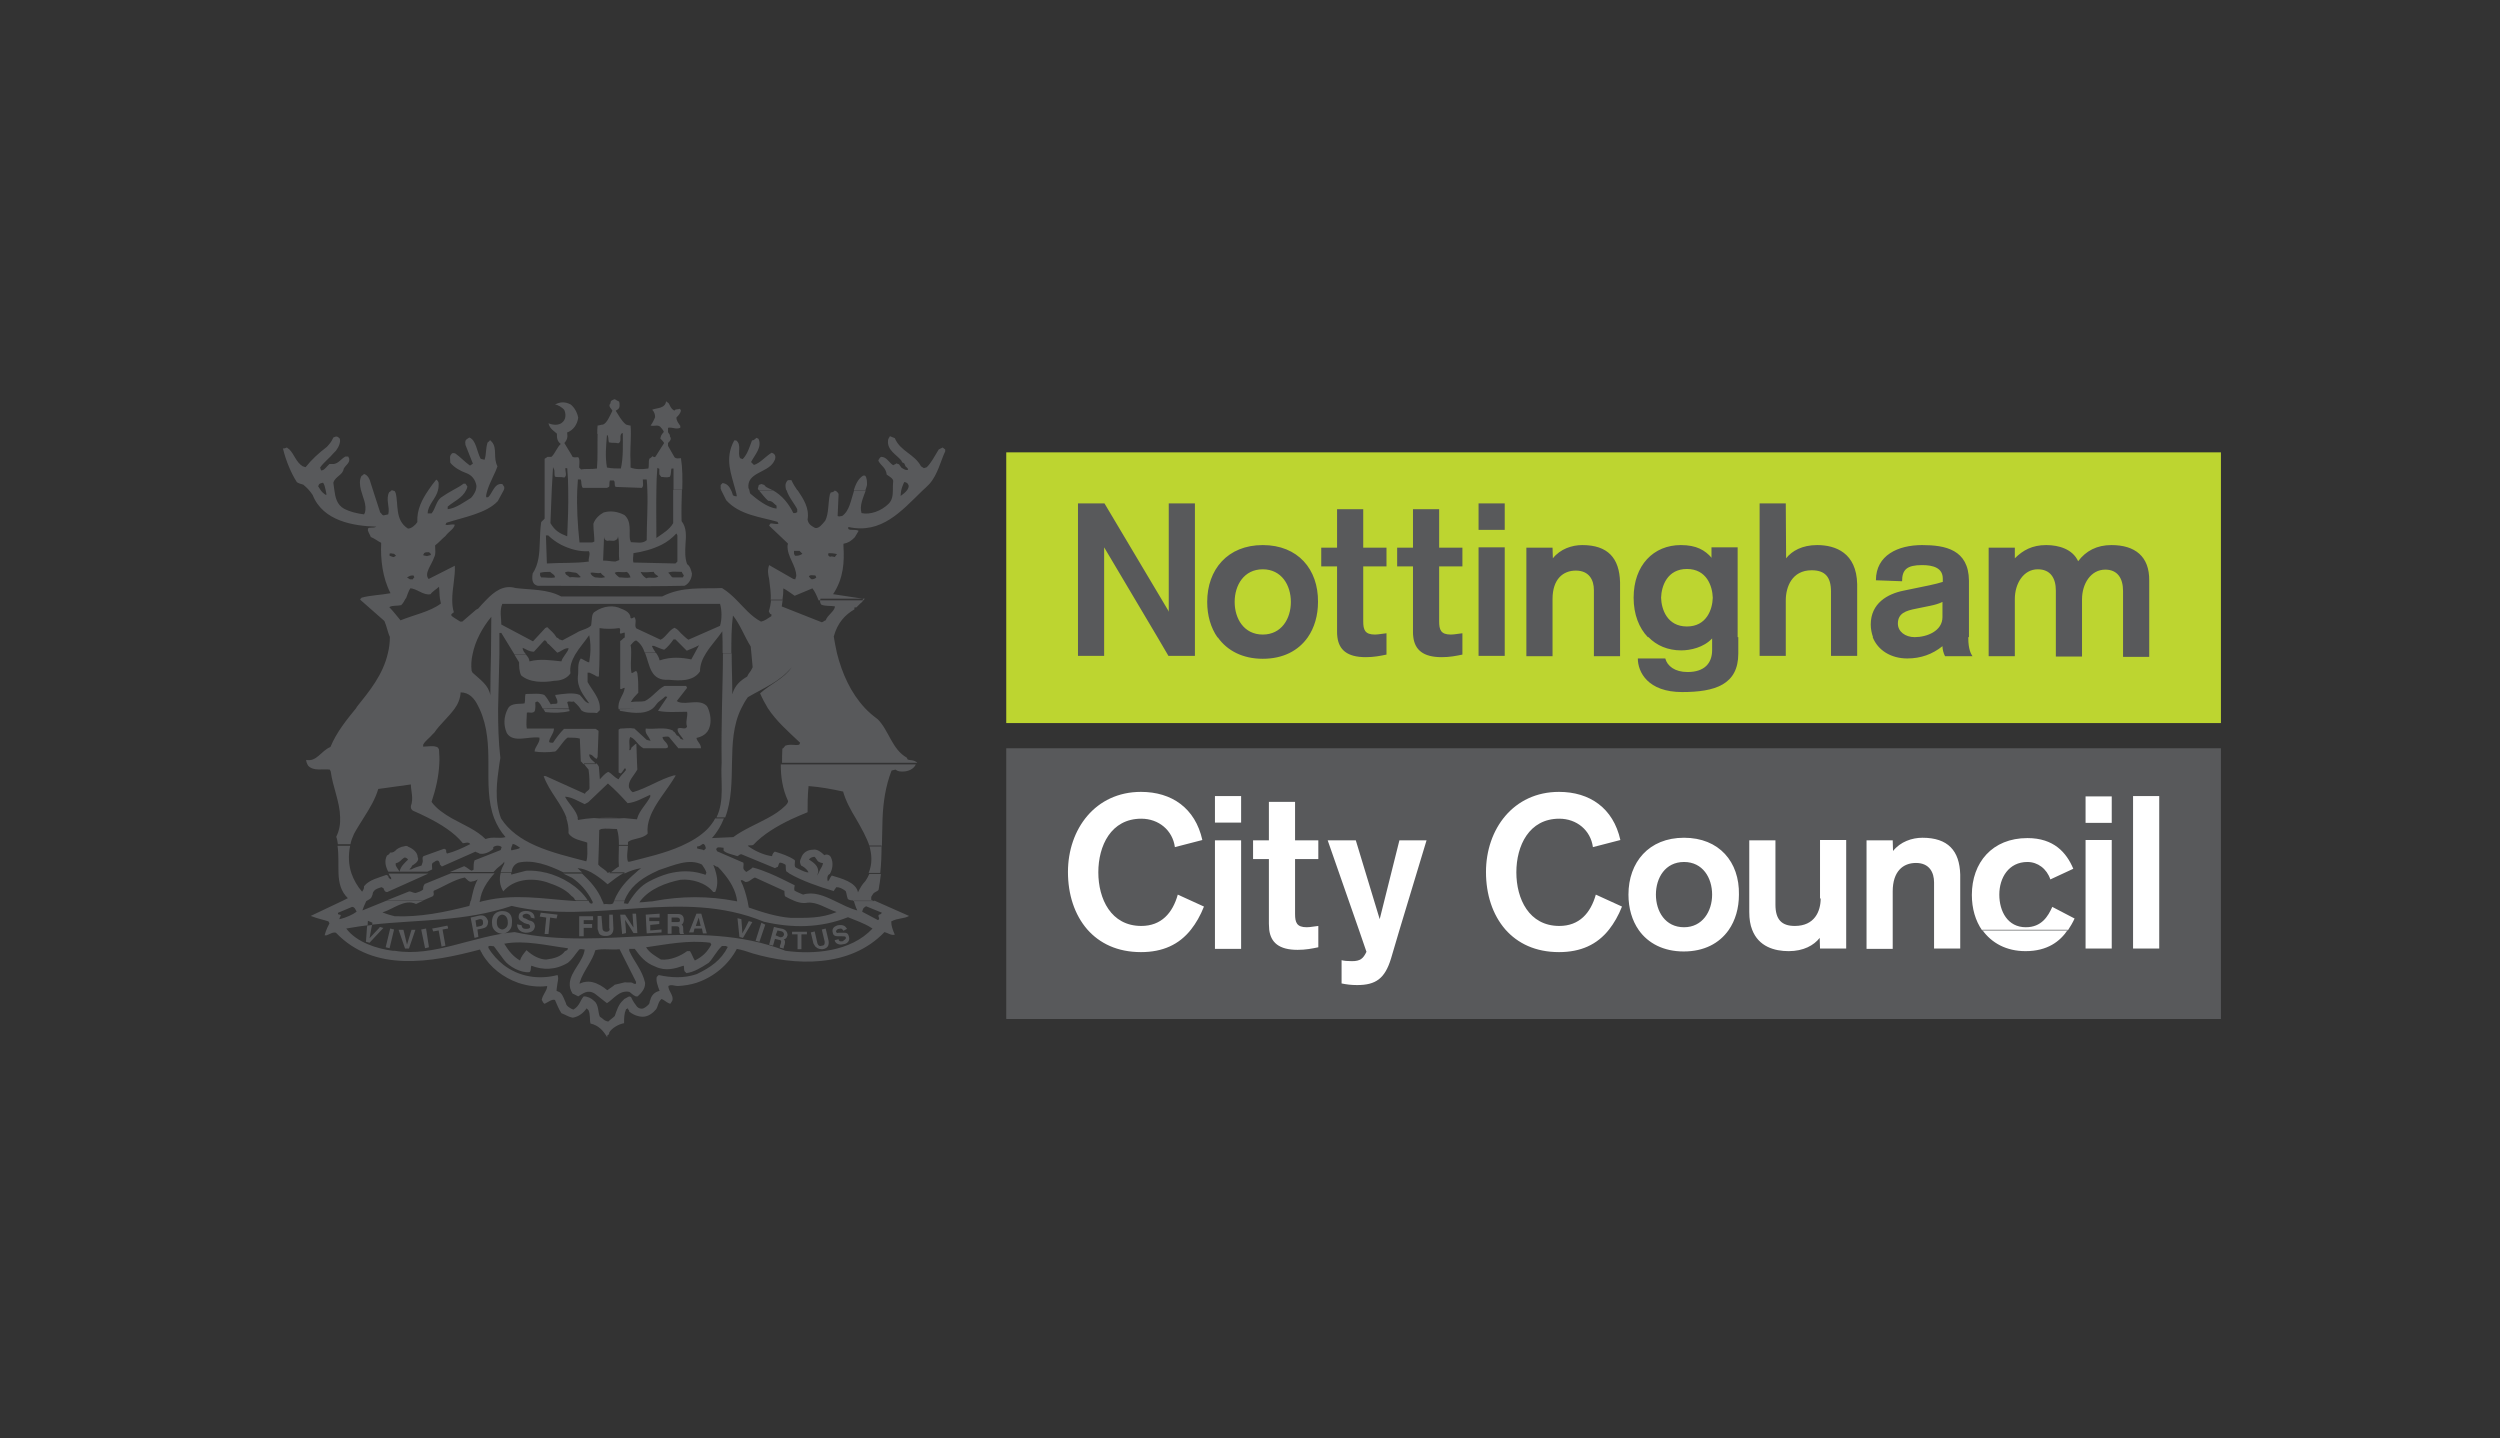 <?xml version="1.0" encoding="UTF-8"?>
<svg xmlns="http://www.w3.org/2000/svg" width="645" height="371" viewBox="0 0 645 371" fill="none">
  <rect x="0" y="0" width="645" height="371" fill="#333333" stroke="none"/>
  <g clip-path="url(#clip0_3315_11)">
    <path fill-rule="evenodd" clip-rule="evenodd" d="M115.59 239.311L115.424 238.811L112.923 239.311L111.506 239.561L111.756 240.311L113.173 240.061L113.923 244.228L114.924 243.978L114.174 239.811L115.59 239.561V239.311ZM108.673 239.811L109.673 244.645L110.673 244.395L109.923 239.561L108.673 239.811ZM167.682 238.644L170.099 238.394V237.644H167.516V236.727H170.183V235.727L166.599 235.977L166.766 239.311L166.849 240.811L170.683 240.561V239.811L167.766 240.061V238.644H167.682ZM210.606 244.395C211.106 244.895 211.856 244.895 212.273 244.895C213.523 244.645 213.94 243.978 213.773 242.728L213.023 239.561L212.023 239.811L212.773 242.978C212.773 243.478 212.773 243.978 212.023 243.978C211.523 244.228 211.023 243.978 210.856 243.228L210.189 240.311L209.189 240.561L209.856 243.395C210.189 243.978 210.439 244.395 210.606 244.395ZM216.691 241.561H217.191C217.691 241.561 218.191 241.561 218.191 241.811C218.441 242.311 217.691 242.478 217.524 242.811C216.524 243.062 216.357 242.561 216.357 242.311L215.357 242.561C215.357 243.062 216.107 244.062 217.774 243.562C218.274 243.562 219.441 242.895 219.024 241.645C218.774 240.644 218.274 240.644 217.607 240.644H216.44C216.19 240.644 215.94 240.895 215.69 240.394C215.69 239.894 216.19 239.644 216.44 239.644C217.357 239.394 217.357 239.894 217.607 240.144L218.524 239.644C218.441 239.561 218.441 239.478 218.357 239.394C218.107 238.978 217.524 238.477 216.107 238.727C215.607 238.894 215.19 239.144 215.024 239.394C214.69 239.811 214.774 240.311 214.857 240.644C215.024 241.561 215.69 241.561 216.691 241.561ZM105.005 243.728L104.088 239.894H102.838L104.505 244.728H105.505L107.172 239.894H106.172L105.005 243.728ZM94.42 242.978L95.337 243.228L98.921 239.394H98.838L98.004 239.144L97.838 239.394L95.337 242.061L95.837 239.394L96.004 238.644C95.587 238.727 95.17 238.727 94.754 238.811L94.67 239.394L94.42 242.978ZM201.938 239.644L200.688 239.394L199.688 239.144L199.604 239.394L198.437 243.728L199.438 243.978L199.938 242.228L200.938 242.478C201.438 242.478 201.688 242.728 201.438 243.478C201.188 243.978 201.188 244.228 201.188 244.478L202.188 244.728C202.188 244.478 202.188 244.228 202.438 243.728C202.688 242.811 202.438 242.478 202.188 242.311C202.688 242.311 202.938 242.061 203.188 241.311C203.188 241.061 203.188 240.061 201.938 239.644ZM201.271 241.811L200.104 241.311L200.605 240.061L201.771 240.311C202.271 240.561 202.271 240.978 202.271 241.228C201.938 241.811 201.771 241.811 201.271 241.811ZM204.355 241.061H205.772V244.895H206.772V241.061H208.189V240.394H204.355V241.061ZM99.504 244.395L100.505 244.645L101.671 239.811L100.671 239.561L99.504 244.395ZM164.098 235.727H163.182L163.432 239.311L161.265 235.977H160.014L160.348 239.311L160.515 240.978L161.515 240.728L161.431 239.228L161.265 237.311L162.515 239.228L163.432 240.728H164.432L164.348 239.228L164.098 235.727ZM192.353 239.311L191.52 240.811L191.436 239.311L191.27 237.144L190.269 236.894L190.52 239.311L190.77 241.728L191.686 241.978L193.27 239.311L194.103 237.894L193.187 237.644L192.353 239.311ZM135.927 235.727C136.927 235.977 136.927 236.477 136.927 236.727L137.927 236.977C137.927 236.227 137.677 235.31 136.26 235.06C134.344 234.81 133.843 235.81 133.843 236.227C133.593 237.394 134.594 237.644 135.26 238.144L136.01 238.394C136.511 238.394 136.761 238.644 136.761 239.144C136.761 239.228 136.761 239.311 136.677 239.394C136.511 239.644 135.927 239.644 135.76 239.644C135.26 239.644 135.01 239.561 134.844 239.394C134.594 239.144 134.594 238.811 134.594 238.727L133.427 238.477C133.427 238.727 133.427 239.061 133.593 239.394C133.843 239.978 134.344 240.478 135.594 240.644C136.01 240.644 137.594 240.644 137.927 239.394C137.927 239.311 137.927 239.228 138.011 239.144C138.011 238.144 137.511 237.644 136.511 237.477L135.594 236.977C135.344 236.977 134.844 236.727 134.844 236.477C134.677 235.977 135.427 235.727 135.927 235.727ZM139.261 236.477L140.928 236.727L140.678 239.311L140.511 240.978H141.511L141.678 239.311L141.928 236.727L143.595 236.977L143.845 235.977L139.511 235.477L139.261 236.477ZM158.097 235.977H157.181V239.394C157.431 239.894 157.181 240.394 156.431 240.394C155.93 240.394 155.43 240.144 155.43 239.394L155.18 236.31H154.18V239.728C154.43 240.228 154.43 240.728 154.68 240.978C155.18 241.478 155.847 241.478 156.347 241.478C157.597 241.478 158.264 240.811 158.264 239.561L158.097 235.977ZM149.429 241.561H150.596V239.394H152.763V238.394H150.596V237.394H153.013V236.394H149.429V241.561ZM180.935 235.727H179.684L178.267 239.311L177.767 240.561H178.934L179.184 239.561H181.101L181.351 240.811H182.351L181.935 239.311L180.935 235.727ZM179.518 238.894L180.268 236.727L180.768 238.894H179.518ZM176.434 237.227C176.434 236.727 176.184 235.81 174.934 235.81H172.266V239.394V240.895H173.267V238.978H174.517C175.017 238.978 175.184 239.144 175.267 239.478C175.267 239.644 175.267 239.811 175.267 239.978C175.267 240.478 175.267 240.728 175.517 240.978H176.517C176.267 240.728 176.267 240.478 176.267 239.728C176.267 239.644 176.267 239.561 176.267 239.478C176.267 238.811 176.017 238.727 175.85 238.561C176.184 238.394 176.434 237.894 176.434 237.227ZM174.517 237.894H173.267V236.727H174.684C175.184 236.727 175.434 236.977 175.434 237.394C175.434 237.894 175.184 237.894 174.517 237.894ZM129.593 235.06C128.843 235.06 126.926 235.31 126.926 237.977C126.926 238.561 127.009 239.061 127.176 239.394C127.759 240.561 128.926 240.895 129.509 240.895C130.009 240.895 131.26 240.644 131.843 239.394C132.01 239.061 132.093 238.561 132.093 237.977C132.26 235.227 130.343 235.06 129.593 235.06ZM130.593 239.311C130.26 239.644 129.843 239.811 129.593 239.811C129.343 239.811 128.926 239.644 128.593 239.311C128.343 239.061 128.176 238.561 128.176 237.894C128.176 236.394 129.093 235.977 129.593 235.977C130.093 235.977 131.01 236.477 131.01 237.894C131.093 238.561 130.843 239.061 130.593 239.311ZM123.592 236.227L121.425 236.727L121.925 239.311L122.425 241.978L123.425 241.728L123.175 239.811L124.425 239.561C124.759 239.478 124.925 239.394 125.175 239.311C125.925 238.894 125.925 238.061 125.925 237.644C125.509 236.477 124.842 235.977 123.592 236.227ZM124.092 238.894L122.925 239.144L122.675 237.477L123.425 237.227C124.092 236.977 124.592 237.227 124.592 237.727C124.592 237.894 124.842 238.644 124.092 238.894ZM196.02 239.311L194.937 242.728L195.937 242.978L197.187 239.311L197.437 238.561L196.437 238.061L196.02 239.311ZM109.173 229.476C108.673 229.976 107.922 230.143 107.256 230.393C106.589 230.393 106.089 229.976 105.589 229.976C103.505 230.809 101.588 231.56 99.754 232.31H109.173L111.673 231.226C112.173 230.726 111.673 230.226 111.923 229.809C114.34 228.809 117.257 226.892 119.924 226.392C120.425 226.809 121.091 227.809 121.841 227.392C122.342 227.392 122.842 227.142 123.258 226.892C122.258 228.642 121.925 230.559 121.508 232.393H123.842C124.092 229.809 125.759 227.309 127.592 225.309H116.341L109.589 228.059C109.173 228.559 109.173 228.976 109.173 229.476ZM129.843 229.976C132.51 226.809 137.094 226.392 140.928 227.559C143.095 228.309 145.762 229.226 147.429 231.143C147.846 231.393 148.262 231.81 148.346 232.226H151.596C149.346 228.809 145.179 226.225 140.845 225.142H140.761C139.094 224.725 137.344 224.558 135.76 224.642L133.51 225.225L131.926 225.642C131.926 225.475 131.843 225.392 131.843 225.225H129.176C128.759 226.809 128.926 228.476 129.843 229.976ZM224.108 225.225H227.109C227.359 222.892 227.442 220.474 227.442 218.141H224.275C224.942 220.474 225.109 222.808 224.108 225.225ZM202.688 207.806C201.355 209.139 199.688 210.223 197.937 211.14C195.02 212.723 191.77 214.057 189.186 215.974L183.685 216.224C185.102 214.64 186.102 212.89 186.769 211.14H184.518C184.018 212.14 183.352 212.973 182.518 213.89C180.685 215.724 178.434 217.057 175.85 218.224H180.601C180.851 218.057 181.018 217.891 181.351 217.724C181.601 217.724 181.768 217.891 181.935 218.224C182.018 218.474 182.101 218.724 182.101 218.891L181.601 219.391C181.351 219.141 180.601 219.141 179.851 218.891V218.391C180.184 218.391 180.351 218.307 180.601 218.224H175.85C171.6 220.141 166.682 221.225 162.515 222.308H162.015C161.598 221.058 161.931 219.641 162.015 218.224H159.681C159.681 219.974 159.514 221.808 159.681 223.558C158.848 223.975 158.014 224.892 157.181 225.309H161.265C162.515 224.725 163.848 224.225 165.432 223.975C164.849 224.392 164.348 224.808 163.848 225.309C161.681 227.142 159.681 229.309 158.431 232.393H161.098C162.432 228.976 165.015 226.976 168.266 225.309C168.849 225.059 169.433 224.725 170.016 224.475C173.85 223.225 177.767 221.391 181.101 223.058C181.601 223.808 182.101 224.475 182.268 225.225L182.185 225.309L182.018 225.725C181.685 225.559 181.351 225.475 181.018 225.392C178.267 224.558 175.35 224.642 172.433 225.392C170.683 225.892 169.016 226.559 167.349 227.476C165.349 228.559 163.932 230.143 162.432 232.476H165.182C167.599 229.309 171.85 227.726 175.6 226.976C178.518 226.725 182.101 227.726 184.018 230.143H184.518C185.185 228.642 185.185 227.059 184.769 225.392C184.602 224.642 184.352 223.892 184.018 223.142C184.685 223.392 184.685 223.642 185.185 223.642C185.685 224.142 186.269 224.725 186.769 225.392C188.352 227.309 189.853 229.726 190.186 232.476V232.56C190.019 232.56 189.936 232.476 189.769 232.476C182.852 231.143 175.85 231.143 168.683 232.476C168.516 232.476 168.349 232.56 168.266 232.56C167.266 232.56 166.099 232.81 164.932 232.81C165.015 232.726 165.099 232.643 165.182 232.476H162.432C162.348 232.643 162.181 232.81 162.098 233.06C162.098 233.31 161.348 233.06 160.931 233.06C161.015 232.893 161.098 232.726 161.098 232.476H158.431C158.347 232.643 158.264 232.81 158.181 233.06C157.514 233.56 156.514 233.06 155.764 233.31C155.68 232.977 155.597 232.726 155.43 232.476C154.18 229.393 152.347 227.476 150.179 225.392H145.345C146.095 225.725 146.846 226.142 147.596 226.475C149.679 227.892 151.513 229.893 152.763 232.393C152.847 232.476 152.847 232.643 152.93 232.726C152.93 233.477 152.18 232.977 152.18 232.977C152.096 232.81 151.93 232.643 151.846 232.393H148.596V232.476C148.179 232.476 147.762 232.393 147.346 232.393C140.178 231.893 132.76 230.559 125.009 232.393C124.592 232.476 124.175 232.56 123.758 232.726C123.758 232.643 123.758 232.56 123.758 232.393H121.425C121.341 232.81 121.175 233.227 121.091 233.727C114.59 235.394 108.339 236.644 101.838 236.394C100.838 236.144 99.921 235.894 98.671 235.394C101.338 234.643 104.422 231.81 107.339 233.227L109.173 232.393H99.671C97.587 233.227 95.587 234.06 93.503 234.894C93.753 234.143 94.004 233.477 94.504 232.476C94.587 232.476 94.587 232.393 94.67 232.393C95.254 231.976 95.754 231.976 96.004 231.06C96.254 230.809 96.004 230.309 96.504 229.893C96.754 229.393 97.671 229.143 98.421 228.893L98.921 229.143C99.171 229.643 99.171 230.143 99.921 230.143L110.506 225.392H100.255C100.421 225.809 100.671 226.142 100.921 226.475V226.892C100.421 226.642 100.171 226.475 100.171 225.975L99.671 225.725C97.754 226.475 95.337 226.892 93.92 228.642C93.92 229.143 93.92 229.393 93.42 230.059C92.17 228.642 91.253 226.976 90.67 225.309C89.919 223.058 89.836 220.641 90.336 218.224H87.086C87.419 220.558 87.252 222.975 87.336 225.309C87.419 227.726 87.919 229.976 89.753 231.726L88.419 232.393L80.168 236.31C82.085 237.061 83.585 237.311 84.752 237.727L85.002 238.227C84.835 238.644 84.585 238.978 84.419 239.394C84.168 239.978 83.918 240.644 83.752 241.311H84.252C85.002 241.061 85.919 240.394 86.669 240.644C96.587 250.98 111.256 248.312 123.842 244.979C124.092 245.729 124.342 245.729 124.342 245.979C126.426 249.646 129.926 252.23 133.677 253.563H143.845C144.012 252.813 144.095 252.063 143.845 251.563C139.011 252.813 133.927 252.063 129.843 248.896C128.426 247.729 127.176 246.479 126.009 244.562V244.145C126.509 243.895 127.009 244.145 127.426 244.145L130.093 247.729C131.343 249.396 134.427 251.063 136.594 250.813C137.094 250.563 136.844 249.646 137.094 249.146C140.011 250.313 143.345 250.313 146.512 248.396C147.762 247.396 148.179 246.479 149.429 244.979C149.929 244.728 150.43 244.979 150.846 244.979C150.513 247.979 147.262 250.563 147.012 253.563C146.929 254.48 147.096 255.397 147.762 256.397C148.012 256.397 148.763 256.897 149.179 257.064C150.346 256.397 151.596 255.147 153.513 256.397L156.597 258.814C158.264 257.814 159.764 255.397 162.348 255.897C162.848 256.147 163.098 256.647 164.015 257.064H164.515C165.515 256.147 166.432 255.147 166.432 253.73C166.432 253.647 166.432 253.647 166.432 253.563C165.682 250.229 163.598 248.146 162.348 245.312V244.812H163.765C165.182 246.729 166.432 248.396 169.099 249.396C171.766 250.646 174.183 249.896 176.35 249.146C176.601 249.396 176.35 249.813 176.601 250.563L177.101 251.063C179.018 250.813 180.935 249.646 182.852 248.396C184.018 247.229 184.769 245.479 186.269 244.062H187.269L187.769 244.312C186.102 247.646 183.435 249.563 179.768 251.313C176.434 252.48 173.017 252.23 169.933 251.563L169.433 252.063C169.349 252.48 169.349 253.063 169.516 253.647C169.683 254.313 169.933 255.064 170.183 255.647C168.933 255.897 168.016 256.814 167.766 258.064C167.516 258.314 167.766 258.814 167.266 259.231C167.016 259.481 166.265 260.231 165.599 260.231C165.349 260.231 164.849 260.231 164.348 259.731C163.848 258.981 163.348 258.481 162.848 257.314C162.348 256.814 161.931 257.314 161.431 257.564C161.431 257.564 161.181 257.564 160.765 258.064C159.598 259.064 159.098 260.731 158.598 262.148C158.097 262.648 157.431 263.065 156.931 263.565C155.68 263.315 155.68 262.815 154.764 262.315C154.263 261.315 154.514 259.148 153.263 258.231C152.597 257.564 151.596 257.064 150.596 257.064C149.596 258.231 149.596 259.481 147.929 260.481C147.179 260.231 146.012 259.481 146.012 258.814C145.512 257.814 145.345 256.897 144.595 256.147C144.345 255.897 144.095 255.897 143.595 255.647C143.595 254.98 143.762 254.313 143.845 253.563H133.677C136.177 254.397 138.761 254.73 141.178 254.397C141.178 255.564 140.011 256.564 139.761 257.981C140.011 258.231 140.011 258.731 140.511 258.981C141.511 258.481 142.428 257.731 143.178 257.981C143.678 259.148 144.178 260.398 144.845 261.398C146.095 261.898 146.762 262.398 147.762 262.565C149.429 262.315 150.68 261.148 151.346 260.148L151.846 260.648C152.347 261.898 152.096 263.065 152.347 264.065C154.514 264.565 155.68 265.982 156.681 267.649V267.149C157.181 266.899 157.181 266.649 157.181 266.399C157.847 265.232 159.598 264.232 161.015 263.982C161.015 262.565 161.015 261.565 161.515 260.398L162.015 260.148C162.015 260.648 162.515 260.648 162.265 260.898C163.265 261.815 164.682 262.315 165.849 262.315C167.266 262.315 168.516 261.315 169.266 260.398C169.766 259.731 169.766 258.481 170.683 257.731L171.183 257.981C171.933 258.481 172.183 258.731 172.933 258.981L173.433 258.231C173.933 256.814 172.433 255.814 172.433 254.397C173.183 253.897 174.1 254.397 174.85 254.397C176.517 254.313 178.101 254.063 179.684 253.563C184.185 252.063 187.936 248.896 190.103 244.812C191.52 245.062 192.937 245.562 194.187 245.979C205.022 249.146 219.274 249.813 228.192 240.478C229.193 240.728 229.859 241.395 230.86 241.145C230.609 240.561 230.359 239.978 230.193 239.394C230.026 238.894 229.943 238.311 229.943 237.727C231.61 236.81 233.36 237.061 234.527 236.31L225.692 232.393H220.274C220.524 233.06 220.691 233.977 221.191 234.894C219.191 234.393 217.191 233.31 215.274 232.393C212.523 231.06 209.856 229.976 207.189 230.809C206.689 230.559 205.939 230.309 205.022 229.809C204.772 229.309 205.022 228.809 205.022 228.392C202.938 227.392 200.771 226.225 198.521 225.309C197.104 224.725 195.604 224.142 194.187 223.808C193.687 224.308 193.187 224.558 192.52 224.975L192.02 224.475C191.52 223.975 192.02 223.225 191.77 222.558L185.019 219.641C185.019 219.391 184.519 219.224 185.019 218.724C185.519 218.474 186.185 218.724 186.686 218.724V219.474C187.436 220.224 189.103 220.474 190.269 220.891C190.77 220.641 190.77 220.391 191.27 220.391L199.938 223.975L200.438 223.725C200.938 223.725 200.688 222.975 201.188 222.558C201.688 222.558 202.188 222.808 202.605 223.058C202.855 223.308 202.605 224.058 202.855 224.808C203.105 224.975 203.438 225.142 203.688 225.392C206.856 227.226 211.356 228.809 215.107 229.893C215.107 229.893 215.357 229.393 215.774 228.893C216.524 228.893 217.191 229.143 218.191 229.893C218.441 230.559 218.441 231.06 218.691 231.81C218.691 232.06 219.358 232.31 220.108 232.31C220.108 232.393 220.108 232.393 220.191 232.476H225.609L224.775 232.143V231.393C225.025 230.893 225.442 230.393 225.442 230.393C226.192 229.976 226.692 229.726 226.692 229.476C226.942 228.142 227.109 226.809 227.276 225.475H224.275C224.025 226.059 223.692 226.725 223.275 227.309C222.358 228.226 221.858 229.226 221.358 230.226C220.858 227.559 217.024 226.642 214.607 225.892C214.107 226.392 214.107 226.892 213.607 227.392C213.357 226.976 213.357 225.892 213.94 225.559C214.023 225.559 214.023 225.475 214.107 225.475C214.774 224.308 215.107 222.641 214.357 221.141C214.107 220.641 213.357 220.224 212.69 220.641C211.94 219.891 210.773 218.974 209.773 219.224C208.356 219.224 207.106 219.974 206.689 221.391C206.439 221.891 206.189 222.308 206.689 223.308C207.189 223.558 208.106 224.058 208.606 225.059H208.189C207.189 224.809 206.272 224.308 205.272 223.808C204.772 223.308 205.272 222.308 205.022 221.891C203.605 220.891 201.605 220.224 199.938 219.724C199.688 219.724 199.188 220.474 199.188 220.891C197.187 220.641 194.937 219.641 193.27 218.474C193.187 218.391 193.02 218.307 192.937 218.224C193.187 217.974 193.937 218.224 194.353 217.974C196.854 215.307 200.271 213.223 204.105 211.39C205.522 210.723 206.939 210.139 208.356 209.556C208.356 207.389 208.356 205.472 208.606 202.805C211.773 203.055 214.44 203.555 217.524 204.222C218.191 206.639 219.524 209.056 220.941 211.39C222.275 213.723 223.608 216.057 224.358 218.391H227.526C227.609 216.057 227.609 213.64 227.692 211.306C227.859 207.056 228.442 202.888 230.026 198.804L231.026 198.554C231.693 199.054 232.193 199.054 232.943 199.054C234.36 199.054 235.777 198.387 236.277 197.221H201.438C201.438 200.304 201.855 203.472 203.272 206.555C203.438 206.806 203.188 207.306 202.688 207.806ZM87.919 236.227C87.919 235.727 86.919 236.227 87.252 235.477L90.836 233.977C91.503 233.977 91.753 234.727 92.003 235.227C91.003 235.977 89.336 236.727 87.669 237.144C87.419 237.227 87.669 236.727 87.919 236.227ZM145.762 245.395C144.762 246.812 142.928 247.312 140.928 247.562C139.261 247.562 137.344 246.562 135.844 245.145C135.094 246.062 134.427 246.812 134.177 247.812C132.427 246.812 131.26 245.395 130.093 243.478C135.427 242.478 141.178 243.978 146.512 244.645C146.512 244.895 146.512 245.145 145.762 245.395ZM164.098 253.313V253.813H163.598C163.348 253.647 163.015 253.48 162.765 253.48H161.848C161.598 253.48 161.265 253.397 161.015 253.48C160.264 253.647 159.431 253.897 158.598 254.063C158.097 254.563 157.181 255.064 156.681 255.48C155.597 254.563 154.263 253.73 152.847 253.397C152.18 253.23 151.43 253.23 150.68 253.397H150.596C150.263 253.48 149.846 253.647 149.513 253.813C149.513 253.647 149.596 253.563 149.596 253.397C150.43 250.646 152.93 247.812 153.597 245.145C155.764 244.645 157.681 245.145 159.848 244.895L164.098 253.313ZM179.268 247.812C178.768 247.062 178.518 246.145 178.017 245.395H177.267C175.6 246.645 172.933 247.812 170.516 247.562C169.349 246.812 167.599 245.895 166.682 244.395C172.016 243.645 177.517 242.478 183.268 243.228L183.518 243.728C182.435 245.645 181.268 246.812 179.268 247.812ZM223.442 233.81L227.526 235.477C227.526 235.477 227.276 235.977 226.776 235.977C226.275 236.477 227.276 236.977 226.525 237.394L222.441 235.227C222.691 234.31 222.692 234.31 223.442 233.81ZM224.692 239.311C224.859 239.394 224.942 239.478 225.109 239.561C219.524 245.562 209.939 246.312 202.688 245.312C179.768 236.394 155.68 245.562 132.76 240.478C121.925 241.478 111.84 246.979 101.921 245.312H101.421C97.337 244.812 92.003 243.145 89.336 239.561C89.836 239.478 90.336 239.394 90.836 239.311C92.17 239.061 93.503 238.894 94.837 238.727L94.92 237.561L96.087 238.061L96.004 238.561C107.922 237.227 120.008 237.811 132.01 233.727C153.68 238.811 175.6 228.893 197.104 237.811C204.355 239.478 211.606 239.478 218.774 236.644C220.608 237.394 223.025 238.227 224.692 239.311ZM192.353 227.559C193.353 227.559 193.77 226.809 194.77 226.392L202.271 229.809C202.521 229.809 202.271 230.476 202.521 231.226C203.105 231.56 203.855 231.976 204.689 232.31C205.772 232.81 207.022 233.143 208.356 232.893C210.773 232.643 213.19 234.393 215.857 235.31C211.773 236.977 208.189 236.811 204.022 236.811C200.438 236.56 196.52 235.31 193.187 234.143C193.103 233.56 192.937 232.977 192.853 232.393C192.436 230.643 191.936 228.809 191.103 227.226C191.353 226.809 191.853 227.309 192.353 227.559ZM209.189 221.308C209.189 221.308 209.689 221.058 210.189 221.058L210.69 221.725C210.94 222.225 211.19 222.475 212.356 222.725L212.106 223.475C211.773 223.975 211.523 224.558 211.19 225.225C211.106 225.392 211.023 225.642 210.856 225.892L211.023 225.225L211.106 224.892C211.106 223.475 210.189 222.725 208.689 221.725L209.189 221.308ZM153.43 211.14H161.098C158.598 210.973 156.014 210.89 153.43 211.14ZM140.178 182.885C140.345 183.135 140.511 183.468 140.678 183.718C142.845 183.968 144.762 183.968 146.929 183.468C146.929 183.302 146.929 183.135 146.846 182.968L140.178 182.885ZM211.856 155.964C212.857 156.464 214.273 156.214 215.44 156.464C215.19 157.881 213.523 158.631 213.023 160.048C212.773 160.048 212.273 160.548 212.023 160.548L201.688 156.464C201.771 155.88 201.855 155.297 201.938 154.714H198.938C198.854 155.714 198.688 156.714 198.354 157.714C198.604 158.214 198.604 158.464 199.021 158.464V158.964C197.854 159.714 197.354 160.131 196.354 160.381C193.687 158.964 192.02 156.797 190.019 154.797C188.936 153.713 187.769 152.63 186.269 151.713C181.185 151.963 176.1 151.213 170.85 153.88H144.762C141.178 151.963 137.094 152.213 133.01 151.713C129.926 150.796 127.509 152.63 125.425 154.797C124.675 155.547 124.008 156.297 123.342 157.047L122.842 157.297L119.258 160.381H118.758C118.007 159.881 117.091 159.381 116.591 158.964C116.09 158.464 116.841 158.214 117.091 157.964C116.757 156.881 116.674 155.797 116.674 154.797C116.674 151.713 117.507 148.629 117.341 145.962L110.59 149.379C109.339 147.962 111.34 145.795 112.006 143.795C112.507 142.878 112.257 141.711 112.257 140.711C113.257 139.961 114.007 139.044 114.924 138.294C115.84 137.044 117.091 136.544 117.341 135.377C116.341 135.127 115.674 135.627 114.924 135.377L115.174 134.877C119.508 133.46 125.509 132.46 128.426 129.293L129.926 126.542L130.093 126.125V125.625L129.593 124.875C128.343 124.709 127.759 125.542 127.176 126.459C126.759 127.126 126.426 127.876 125.925 128.292H125.425V127.792C125.509 127.376 125.592 126.959 125.759 126.459C126.426 124.292 127.759 122.125 128.343 120.291C127.176 118.124 128.343 115.707 126.926 114.04L126.426 113.54C126.175 114.04 125.759 114.04 125.759 114.29C125.259 115.957 125.509 117.207 125.009 118.624L124.008 118.374C123.008 116.457 122.842 113.54 121.091 112.873L120.341 113.373C119.841 113.873 120.091 114.373 120.091 114.79L122.008 119.624L121.258 120.124C119.841 119.124 118.841 117.957 117.424 116.957C117.174 116.957 116.674 116.707 116.424 117.207C115.924 117.707 116.174 118.374 116.174 119.374C117.174 120.625 118.841 121.541 120.258 122.041C121.675 122.542 122.675 123.708 122.925 125.375C122.925 125.709 122.842 126.125 122.758 126.459C122.508 127.126 122.091 127.876 121.508 128.459C119.841 129.459 117.674 131.126 115.507 131.376V130.71C117.007 129.376 119.258 128.543 120.258 126.459C120.425 126.209 120.508 125.875 120.591 125.542L120.091 124.792H119.591C118.841 125.375 117.924 125.875 117.007 126.375C115.924 126.959 114.84 127.626 113.757 128.376C112.507 129.376 112.34 131.293 111.34 132.46H110.34C110.34 130.293 112.507 128.626 113.007 126.459V126.375C113.173 125.959 113.173 125.209 113.173 124.792C113.173 124.292 112.923 124.042 112.673 123.792H112.507C111.84 124.625 111.173 125.459 110.59 126.375C108.923 128.793 107.506 131.46 107.672 134.71C107.172 135.46 106.172 136.377 105.255 136.377C101.838 134.21 102.838 130.126 102.088 127.209L101.838 126.709L101.088 126.459C100.588 126.959 100.421 126.959 100.421 126.959C99.421 128.876 100.671 130.793 100.171 132.71L99.004 132.96C98.504 132.96 98.504 132.46 98.088 132.21L96.171 126.292L95.67 124.709C95.42 123.708 94.92 122.542 93.92 122.291C93.42 122.792 93.253 122.792 93.253 122.792C92.67 123.958 92.837 125.125 93.087 126.292C93.587 128.292 94.67 130.209 94.17 132.21L93.92 132.71C92.003 132.46 90.336 132.043 88.836 131.293C86.836 130.209 86.502 128.209 86.252 126.375C86.169 125.709 86.085 125.125 86.002 124.542C86.502 122.875 88.419 122.625 88.669 120.958C89.169 119.958 90.336 119.458 90.086 118.291L89.836 117.791H89.086C87.836 118.541 87.419 119.458 86.169 119.708H85.002L84.502 120.208C84.002 120.708 83.585 121.375 82.835 121.375L82.585 120.625C83.585 119.208 85.002 118.207 86.169 116.791L86.669 116.29C87.419 115.29 87.919 114.123 87.669 113.123C87.419 113.123 87.419 112.623 86.669 112.623L86.002 112.873C85.502 114.04 85.002 114.54 84.335 115.29C82.168 116.957 80.501 118.458 78.834 120.541L78.084 120.291C76.417 119.291 75.917 117.207 74.667 115.957L74 115.457C73.5 115.707 73.25 115.707 73 115.707C73.75 118.874 75.167 122.208 76.584 124.375C76.834 124.625 77.584 124.875 78.251 125.042C78.751 125.459 79.084 125.792 79.501 126.209C80.001 126.792 80.418 127.292 80.668 127.709C83.335 134.46 91.253 135.71 97.087 135.877C96.337 136.377 95.42 135.877 94.92 136.377V136.877C95.17 137.627 95.42 137.877 95.67 138.544C96.837 139.044 97.337 139.544 98.338 140.044C98.338 140.128 98.338 140.211 98.338 140.294C98.171 144.295 98.671 149.046 100.755 153.047C98.088 153.547 95.67 153.547 93.253 154.213L93.17 154.38H104.755C105.089 153.547 105.339 152.63 105.839 151.796C107.506 151.796 109.256 153.713 111.09 153.297C111.59 152.547 112.59 152.046 113.257 151.38C113.423 152.38 113.34 153.38 113.507 154.463C113.59 154.88 113.673 155.297 113.757 155.714C110.84 157.881 106.756 158.631 103.338 160.048C102.338 158.881 101.421 157.631 100.421 156.631C101.338 156.13 102.338 156.38 103.505 156.13C104.005 155.63 104.339 155.047 104.672 154.38H93.087L92.92 154.714L99.171 160.214C99.838 161.715 100.088 163.382 100.588 164.298C100.588 165.799 100.421 167.132 100.088 168.466C98.838 174.05 95.337 178.301 91.92 182.551H110.756H92.003C89.419 185.719 86.836 188.886 85.252 192.72C82.835 193.72 81.668 196.637 79.001 196.054C79.001 196.22 79.001 196.387 79.084 196.637C79.168 196.971 79.334 197.221 79.501 197.554C80.918 199.054 83.335 198.304 85.085 198.554L85.335 199.054C85.835 202.972 87.669 206.806 87.752 210.806C87.836 212.473 87.586 214.223 86.752 215.89C87.002 216.557 87.086 217.141 87.169 217.807H90.42C90.586 216.891 90.92 216.057 91.336 215.14C92.087 213.723 93.087 212.223 94.004 210.723C95.42 208.472 96.837 206.139 97.587 203.555L106.005 202.388C106.005 204.055 106.756 205.972 106.005 207.972C106.005 208.472 106.005 208.722 106.506 209.139C107.672 209.639 108.923 210.223 110.089 210.806C113.59 212.556 117.174 214.723 119.424 217.557C119.924 217.557 120.925 217.057 121.341 217.807C121.341 217.807 121.341 217.807 121.258 217.807C119.341 218.807 117.257 219.724 115.34 220.224C115.09 219.974 115.09 219.724 115.09 219.224L114.59 218.974L109.256 220.891C108.756 221.391 109.256 221.891 109.006 222.558L108.756 223.308C108.006 223.558 107.006 223.808 106.089 224.308H105.589L106.089 223.808L106.339 223.308L106.756 223.058C107.506 222.558 108.173 221.891 107.756 221.141C107.756 219.974 106.589 218.974 105.339 218.474C104.839 217.974 104.172 218.474 103.672 218.474C103.005 218.724 102.422 218.974 102.005 219.474C101.505 219.974 101.005 219.974 100.588 219.974C100.588 220.224 100.338 220.474 99.838 220.724C99.088 222.141 99.504 223.642 100.171 224.892H110.256L111.506 224.308C111.506 223.558 111.256 222.808 111.756 222.558C112.257 222.308 112.507 221.891 113.007 222.058C113.257 222.058 113.507 222.725 113.507 223.058L114.007 223.558L122.675 219.724C122.925 219.974 123.425 219.974 123.675 220.224C124.842 220.474 126.092 219.974 127.259 219.058V218.557C127.926 218.057 128.926 218.057 129.426 218.557L129.176 219.308L122.425 221.975C122.175 222.641 122.175 223.642 122.175 224.392L121.675 224.642C121.008 224.392 120.675 223.892 119.758 223.475L116.09 224.975H127.342C127.842 224.392 128.343 223.892 128.926 223.475C129.426 222.975 129.676 222.975 130.093 222.308V222.808C129.676 223.558 129.343 224.308 129.176 225.059H132.01C132.01 223.975 132.677 222.975 133.76 222.558C137.427 221.725 141.428 223.142 145.345 225.059H150.179C149.763 224.725 149.429 224.392 149.013 223.975C150.263 224.058 151.346 224.475 152.513 225.059C154.013 225.892 155.43 226.976 156.764 228.142C158.181 227.059 159.598 225.892 161.265 225.059H157.181C157.014 225.142 156.931 225.142 156.764 225.225C156.764 225.142 156.681 225.142 156.681 225.059C156.014 224.225 155.097 223.975 154.347 223.058L154.514 218.057L154.597 214.14L155.097 213.89C156.514 213.64 157.764 213.89 159.181 213.89C159.598 215.224 159.681 216.557 159.681 217.974H162.015C162.015 217.724 162.015 217.474 162.015 217.224C163.265 216.224 165.849 216.474 167.099 215.057C166.932 213.64 167.182 212.223 167.682 210.89C169.016 207.139 172.183 203.805 174.35 200.054H173.85C170.266 201.055 166.849 203.388 163.265 204.388C162.765 204.138 162.515 203.638 162.265 203.138C162.015 201.471 163.432 200.304 164.432 198.554L164.348 196.721L164.182 191.886C163.932 191.886 163.515 192.386 163.015 192.803C162.765 192.803 163.015 193.553 162.348 193.553C162.598 192.386 162.098 191.136 162.598 190.136C164.015 190.636 164.515 192.303 166.015 193.053H171.85L172.35 192.803C172.35 191.553 170.933 191.136 170.933 190.136C171.433 190.136 172.1 189.886 172.6 190.136L175.017 193.053H180.851C180.851 191.886 179.851 191.386 179.684 190.386C180.851 190.136 182.602 189.469 183.102 187.469C183.518 186.135 183.352 184.218 182.602 182.551C182.518 182.385 182.435 182.301 182.351 182.135C180.434 180.218 177.267 181.885 175.1 181.135L174.6 180.885L177.267 177.467L177.017 176.967H171.433C169.516 177.967 168.349 179.884 166.349 180.885C165.182 181.135 164.182 180.885 162.765 181.135C163.265 180.134 163.765 179.718 164.682 178.718C164.682 176.801 164.682 175.3 164.432 173.633L164.182 173.133C163.682 173.133 163.515 173.633 162.932 173.633C162.598 172.05 162.848 170.216 162.848 168.382C162.848 167.716 162.848 167.049 162.682 166.465C163.182 165.965 163.432 165.465 164.098 165.215C165.265 165.965 165.932 167.132 166.349 168.382H169.183C168.849 167.882 168.433 167.299 168.182 166.632H168.683C169.433 166.882 170.099 167.299 171.35 167.632C172.1 167.132 173.1 165.965 173.767 164.965H174.267L177.184 167.882C178.351 167.382 179.101 167.132 180.351 166.465L179.268 168.466L178.351 170.133C175.934 169.633 173.1 169.383 170.183 170.383C170.016 169.633 169.683 169.049 169.266 168.466H166.432C167.682 171.716 167.766 175.717 172.6 175.384C175.267 175.634 178.851 175.884 180.601 173.217C180.601 171.466 181.268 169.883 182.185 168.466C183.435 166.465 185.185 164.632 186.352 162.882C186.435 164.715 186.435 166.632 186.435 168.466H188.686C188.686 165.215 188.686 161.881 189.103 158.798C191.02 161.215 192.02 164.132 193.687 166.799L193.853 168.549L194.187 172.133L193.937 172.633C193.687 173.3 193.187 173.55 192.77 174.55C191.103 175.55 189.603 176.717 188.936 179.134C188.936 175.634 188.769 172.05 188.769 168.549H186.519C186.519 173.217 186.352 177.967 186.269 182.635C186.185 187.386 186.102 192.053 186.185 196.721C186.185 196.721 186.185 196.721 186.185 196.804C185.852 201.138 187.019 206.555 184.852 210.89H187.102C188.769 206.555 188.769 201.638 188.853 196.804C188.936 191.97 189.103 187.052 191.27 182.718C191.77 181.718 192.27 180.801 192.937 179.884C197.021 177.467 201.105 175.967 204.272 172.133C202.355 175.05 198.771 176.467 196.104 178.884C196.687 180.218 197.354 181.468 198.104 182.718C200.354 186.135 203.438 188.803 206.439 191.636L206.189 192.136C205.022 192.386 204.022 191.886 202.605 192.386C202.355 192.636 202.105 193.137 201.855 193.137C201.771 194.387 201.771 195.554 201.771 196.804H236.61C236.61 196.804 236.61 196.804 236.61 196.721C235.61 195.97 234.944 196.22 234.193 195.97L233.943 195.47C230.109 193.303 229.359 188.469 226.442 185.552C225.192 184.635 224.108 183.718 223.108 182.635C219.524 178.801 217.274 173.8 215.94 168.549C215.607 167.132 215.357 165.632 215.107 164.215C216.107 160.631 218.024 158.631 220.441 157.214V156.714H220.941L221.441 156.214L221.941 155.714C222.692 155.214 222.692 154.714 223.108 154.547V154.463H211.69C211.44 155.13 211.606 155.547 211.856 155.964ZM84.085 127.709C83.418 127.292 83.002 126.876 82.668 126.375C82.502 126.125 82.335 125.875 82.085 125.459C82.335 124.709 82.585 124.709 83.335 124.542C83.668 124.875 83.835 125.625 84.002 126.375C84.085 126.876 84.168 127.292 84.252 127.626H84.085V127.709ZM101.171 143.628L100.505 143.378V142.878C100.755 142.628 101.171 142.878 101.671 142.878L102.172 143.378C101.671 143.628 101.671 143.878 101.171 143.628ZM106.506 149.463H105.755L105.005 148.963L105.505 148.713C105.755 148.462 106.506 148.463 106.672 148.463L106.922 148.963C106.922 148.963 106.756 148.963 106.506 149.463ZM109.173 143.212L109.423 142.712C109.673 142.461 110.173 142.461 110.673 142.461C110.673 142.461 111.423 142.962 111.09 143.212L110.173 143.462C109.839 143.378 109.339 143.378 109.173 143.212ZM103.088 224.892C102.838 224.392 102.338 223.892 102.088 223.225V222.725C103.255 222.475 103.505 221.725 104.255 221.308C104.505 221.058 105.255 221.558 105.255 221.808C104.589 222.475 103.338 223.475 103.088 224.892ZM121.925 168.799C122.592 165.382 124.425 161.965 126.759 159.131C126.759 162.381 126.676 165.632 126.676 168.799C126.592 172.3 126.509 175.8 126.509 179.384C126.009 176.717 124.092 175.55 121.925 173.55L121.675 173.05C121.508 171.716 121.591 170.216 121.925 168.799ZM125.259 216.474C122.925 214.14 119.591 212.807 116.591 211.14C114.59 209.973 112.673 208.722 111.34 206.889C112.423 203.638 113.173 200.471 113.34 197.054C113.423 195.887 113.34 194.637 113.257 193.387L113.007 192.887C112.006 192.22 110.34 192.637 109.173 192.637V192.136C109.673 191.136 110.84 190.386 111.59 189.469L112.09 188.969C113.423 186.969 115.674 185.052 117.257 182.885C118.174 181.635 118.758 180.218 118.841 178.634C121.008 178.634 122.425 180.134 123.425 182.301C123.508 182.551 123.675 182.718 123.758 182.968C125.842 187.552 126.009 192.386 126.009 197.054C126.009 201.971 125.842 206.806 127.509 211.14C128.176 212.807 129.093 214.473 130.426 215.974C128.676 216.474 127.259 215.724 125.259 216.474ZM132.01 219.391C131.676 219.224 131.926 218.641 132.093 218.224C132.176 218.057 132.26 217.891 132.26 217.724C132.427 217.724 132.927 217.891 133.427 218.224C133.677 218.391 133.927 218.557 134.177 218.724C133.677 219.141 132.76 219.141 132.01 219.391ZM164.098 182.885H159.848C159.848 183.052 159.931 183.218 159.931 183.385C162.348 183.802 165.932 184.552 168.266 182.885C168.683 182.551 169.016 182.218 169.349 181.718C169.849 180.968 170.516 180.718 171.516 179.801C171.516 179.551 172.016 179.801 172.183 179.801L170.099 182.885L169.766 183.385C171.933 183.885 174.85 183.635 177.267 183.635C177.517 184.802 176.767 186.302 177.267 187.469C176.767 188.469 175.85 187.469 174.85 187.969C174.6 188.969 175.85 189.886 176.35 190.886L175.6 190.636C175.35 190.386 175.35 189.969 174.6 189.719L174.1 188.969C173.85 188.719 173.6 188.719 173.6 188.469C171.433 187.469 169.016 188.219 166.599 187.969C166.349 189.386 167.266 189.636 167.849 191.136L166.849 190.886L163.682 187.969C162.265 187.719 161.265 187.969 160.098 187.969L159.598 188.219V199.304L160.098 199.554C160.598 199.304 160.848 198.554 161.265 198.137L161.515 198.637C161.015 199.388 160.098 200.054 159.598 201.055C158.431 200.554 157.931 199.638 156.931 199.138C155.93 199.638 155.43 200.388 154.764 201.055L154.514 197.887C154.43 197.554 154.18 197.304 153.93 196.971H150.596C150.93 197.471 151.43 198.054 151.846 198.554C152.096 200.221 152.096 201.721 152.096 203.388C151.846 204.138 151.096 204.138 150.93 204.805L140.761 200.221H140.261C141.678 204.222 144.929 207.389 146.179 211.056H149.096C148.763 209.139 146.846 207.556 145.762 205.555C147.429 205.555 149.346 206.806 150.846 207.472L151.763 206.972L156.847 202.138C158.764 203.805 160.181 205.305 161.931 207.222C164.098 206.972 165.515 206.055 167.766 205.055V205.555C166.849 207.389 165.015 209.056 164.432 211.056C164.432 211.14 164.348 211.223 164.348 211.39C163.182 211.306 162.098 211.14 160.848 211.056H153.18C151.846 211.14 150.43 211.306 149.096 211.556C149.096 211.39 149.096 211.223 149.013 211.056H146.095C146.512 212.306 146.762 213.557 146.679 214.974C147.679 216.64 150.263 216.891 151.513 217.391C151.513 217.641 151.513 217.891 151.513 218.141C151.513 219.474 151.68 220.975 151.263 222.225C147.179 221.141 142.428 220.058 138.094 218.141C134.51 216.557 131.26 214.307 129.259 211.14C127.509 206.389 128.176 201.805 128.843 197.054C128.926 196.554 129.009 196.054 129.093 195.554C128.593 191.303 128.509 187.136 128.509 182.968C128.593 178.301 128.759 173.55 128.843 168.883C128.843 167.049 128.843 165.132 128.843 163.298H129.343L132.76 168.883H135.76C135.344 168.382 134.844 167.882 134.844 167.132C136.01 167.632 136.511 168.132 137.761 168.132L140.428 165.215C141.178 165.215 140.928 165.965 141.595 166.215L143.762 168.382C144.762 168.132 145.429 167.216 146.679 167.216C146.679 167.799 146.179 168.299 145.762 168.966C145.429 169.466 145.012 169.966 144.845 170.633C142.178 170.383 139.511 169.883 136.594 170.633C136.594 169.966 136.177 169.466 135.76 168.966H132.76L133.927 170.883C133.927 171.883 133.927 173.05 134.427 174.217C136.594 176.134 140.178 176.134 143.095 175.634C144.512 175.634 146.262 175.134 147.179 173.717C146.929 171.966 147.512 170.466 148.346 168.966C149.429 167.132 150.93 165.465 152.013 163.882C152.347 165.382 152.43 167.299 152.263 168.966C152.18 169.633 152.096 170.299 152.013 170.883C151.513 170.883 150.513 170.133 149.846 169.883C148.846 171.3 149.346 173.05 149.096 174.467C148.846 177.384 150.513 179.301 152.013 181.468C150.846 181.218 150.513 180.218 149.596 179.301C147.929 178.551 145.262 179.051 143.262 179.301C143.262 179.968 144.012 180.468 143.762 181.468C143.262 181.718 142.762 181.468 142.095 181.718C141.595 180.968 141.178 180.051 140.428 179.301C139.261 178.801 137.511 179.051 135.594 179.051C135.344 179.801 135.594 180.468 135.344 181.468C134.344 181.718 131.76 181.218 131.01 182.885C131.01 182.968 130.926 182.968 130.926 183.052C130.009 184.885 129.843 187.052 130.76 189.136C132.427 191.803 136.344 189.886 139.178 190.303C139.428 191.553 137.927 192.72 137.927 193.887C139.344 194.137 141.511 194.137 143.262 193.887C144.262 193.137 145.179 191.22 146.429 190.303C147.596 190.303 148.846 190.303 149.596 190.553L149.846 196.387C150.013 196.554 150.263 196.804 150.513 197.137H153.847C153.097 196.304 152.013 195.804 152.013 194.637C152.93 194.637 152.93 195.304 153.93 195.804L154.18 195.304L154.43 188.552L153.68 188.052H145.512C144.512 189.053 143.595 190.219 142.678 191.636C142.428 191.636 141.678 191.636 141.678 191.386C141.678 190.386 142.928 189.219 142.928 187.969H135.927C135.677 186.719 135.927 185.052 135.927 183.885C136.427 183.635 137.094 184.135 137.844 183.635C138.011 183.385 138.094 183.135 138.094 182.802C138.177 182.218 138.094 181.635 138.094 181.218L138.594 180.968C139.344 181.301 139.594 182.051 140.011 182.802H146.762C146.679 182.301 146.512 181.718 146.346 181.218C146.596 180.718 147.346 181.218 148.012 180.968C148.429 181.385 149.263 182.051 149.763 182.885C149.846 182.968 149.846 183.052 149.929 183.218C151.18 184.218 152.597 183.718 154.013 183.968L154.764 183.218C154.764 183.135 154.764 183.052 154.764 182.885C154.847 180.218 153.013 178.467 151.596 175.967V173.55H152.096C152.597 173.8 153.263 174.05 154.013 174.55H154.514C154.597 172.633 154.68 170.716 154.68 168.799C154.68 166.549 154.68 164.298 154.68 162.048C156.097 162.298 158.097 162.298 159.764 162.048C160.264 162.298 159.764 162.965 160.014 163.465C160.515 163.465 160.765 163.215 161.181 163.215V164.465C160.681 164.715 160.515 165.132 160.014 165.382V177.717C160.515 177.967 160.515 177.467 161.181 177.467C160.931 179.468 159.264 180.635 159.598 182.968L164.098 182.885ZM185.769 161.465L177.601 165.049C176.851 164.549 176.434 164.048 175.684 163.382C175.184 162.882 174.934 162.381 174.017 161.965C172.517 162.632 171.85 164.382 170.433 165.049L164.182 162.131C163.515 161.381 164.432 160.214 163.682 159.214C163.432 159.214 163.182 159.714 162.682 159.464C162.682 158.297 161.681 157.547 160.264 157.047C158.348 156.047 155.68 156.297 153.513 157.797C152.513 158.297 152.763 159.964 152.513 161.381C151.513 162.381 150.096 162.381 148.679 163.298L145.095 165.215L144.345 164.965C144.095 164.965 144.345 164.715 143.595 164.465C142.928 163.298 142.178 162.798 141.178 161.798L140.678 162.048L137.511 165.465L129.343 161.131C129.343 159.464 128.843 157.547 129.593 155.797H185.769C186.269 157.381 186.269 159.798 185.769 161.465ZM138.761 151.13H140.678C152.763 151.13 164.515 151.38 176.601 151.13C177.767 150.63 178.518 149.213 178.518 147.962C178.267 146.962 178.017 146.045 177.267 145.545C176.684 143.962 176.767 142.211 176.851 140.545C177.017 138.294 177.184 136.127 175.85 134.46C175.767 131.793 175.85 129.043 175.934 126.375H173.683V134.96C172.767 136.627 171.016 137.627 169.349 138.794C169.349 134.71 169.266 130.459 169.349 126.375C169.349 124.459 169.433 122.542 169.599 120.708L170.099 120.958V122.375L170.6 123.042C171.266 123.042 171.766 123.292 172.767 123.042C173.267 122.375 173.017 121.375 173.267 120.875H173.767V126.292H176.017C176.1 123.542 176.1 120.791 175.684 118.207C175.184 118.207 174.517 118.458 174.017 117.957L172.35 115.04V114.29C172.85 113.79 173.35 113.29 172.85 112.623C172.85 112.457 172.85 112.29 172.767 112.123C172.6 111.79 172.35 111.706 172.35 111.373V110.373C173.517 110.123 174.267 110.873 175.517 110.373V109.873C175.017 109.123 174.517 108.623 174.517 107.706C175.017 107.206 175.517 106.706 175.684 105.955L175.434 105.455C174.934 105.705 174.183 105.455 174.017 105.955C173.017 105.455 172.85 104.539 172.517 104.038L171.85 103.538C171.6 105.455 169.433 105.205 168.266 105.705C168.766 106.205 169.016 106.872 169.016 107.622C168.766 108.289 168.266 109.289 167.849 109.789C168.849 110.039 169.516 109.539 170.266 110.039C170.766 110.54 171.266 111.206 171.266 111.456C171.1 111.623 170.933 111.79 170.85 111.956C170.516 112.373 170.516 112.623 170.349 113.123C170.85 113.623 171.1 113.873 171.35 114.29L169.183 117.707C168.933 118.207 168.433 117.707 168.266 117.707C168.016 118.207 167.516 118.207 167.516 118.458C167.266 119.124 167.516 120.124 167.266 120.875C165.599 121.125 163.848 121.125 162.682 120.625V119.124C162.515 116.957 162.765 114.29 162.765 111.956C162.765 111.206 162.765 110.456 162.682 109.789C162.181 109.789 161.681 109.539 161.515 109.539C160.348 108.623 159.598 107.122 158.848 105.955C159.848 105.455 159.848 105.039 159.848 104.539C159.848 104.288 159.848 103.538 159.598 103.538C158.931 103.288 158.681 102.872 158.431 103.038C157.931 103.288 157.514 103.288 157.514 104.038C156.764 104.789 157.764 105.455 158.014 105.955C157.264 107.456 156.597 109.123 155.597 109.539C155.097 109.539 154.597 109.789 154.18 109.789C154.097 110.54 154.097 111.206 154.097 111.956H160.181L160.681 111.706V111.956C160.681 114.54 160.848 118.041 160.181 120.875C159.181 120.875 157.764 120.875 156.597 120.625C156.097 117.707 156.347 115.29 156.597 112.206C157.097 112.457 156.847 113.373 157.097 114.123C158.097 114.373 158.764 114.123 159.514 114.373C160.515 113.957 159.764 112.707 160.264 111.956H154.18C154.097 114.957 154.263 117.957 154.013 120.875C152.513 121.125 151.096 120.875 149.929 121.125L149.429 120.625C149.429 119.874 149.679 118.458 149.179 117.957C148.429 117.957 147.679 118.207 147.512 117.457L145.595 114.29C146.262 113.623 146.512 112.79 146.346 111.873C146.346 111.79 146.346 111.706 146.262 111.623C148.012 110.956 148.929 109.456 149.179 107.789C148.929 106.372 148.179 105.122 147.262 104.372C145.845 103.622 144.595 103.622 143.178 104.372C143.845 104.372 145.095 105.122 145.595 105.789C146.012 106.789 146.012 107.956 145.345 108.706C144.429 109.873 142.678 109.706 141.511 109.206C141.761 110.623 143.178 111.373 143.678 111.873C143.678 112.873 143.678 113.79 144.679 114.54C143.678 115.457 143.262 116.957 142.261 117.874H141.261L140.511 118.374V133.793C140.011 134.46 139.594 134.46 139.594 134.96C139.344 136.627 139.344 138.294 139.261 140.044C139.178 142.795 139.011 145.545 137.427 147.962C137.094 149.963 137.594 150.88 138.761 151.13ZM147.012 148.963C146.762 148.713 146.346 148.462 146.012 148.212L145.762 147.712C146.512 147.212 147.512 147.712 148.179 147.712C148.929 147.712 149.179 148.212 149.846 148.879C149.179 149.213 147.929 148.713 147.012 148.963ZM155.93 148.963C154.93 149.213 154.18 148.963 153.513 148.963C153.013 148.713 152.513 148.462 152.347 147.796C153.013 147.546 154.013 148.046 155.014 147.796C155.264 148.296 155.514 148.296 156.014 148.796V148.963H155.93ZM159.764 144.378C159.764 144.629 159.264 144.629 158.764 144.879C157.764 144.879 156.847 144.629 155.597 144.629L155.764 140.545L155.847 138.377C155.847 138.628 155.847 139.378 156.764 139.544C157.514 139.294 158.264 139.794 158.931 139.294C159.431 139.044 159.431 138.544 159.431 138.294C159.598 138.961 159.681 139.711 159.681 140.461C159.764 141.795 159.598 143.045 159.764 144.378ZM159.764 148.963C159.514 148.713 159.014 148.462 158.598 147.796C159.264 147.296 160.264 147.796 161.681 147.546C162.181 147.796 162.432 148.296 162.682 148.963C161.681 149.213 160.765 148.963 159.764 148.963ZM166.766 149.213C166.015 148.713 165.765 148.462 165.265 147.546C166.432 147.796 167.432 147.546 168.683 147.546C168.933 148.296 169.433 148.296 169.849 148.713C168.933 149.463 167.516 148.713 166.766 149.213ZM175.934 147.546C175.934 147.796 176.184 148.046 176.434 148.463L176.184 148.963H173.517C173.017 148.713 172.85 147.962 172.35 147.796C173.267 147.296 174.684 147.546 175.934 147.546ZM170.683 140.545C172.183 139.794 173.433 138.794 174.517 137.627L174.767 138.127V144.879L174.267 145.379L163.432 145.129C163.182 144.378 163.432 143.378 163.432 142.712C165.765 142.378 168.349 141.711 170.683 140.545ZM148.929 126.459C149.013 125.542 149.013 124.625 149.096 123.708H149.846C150.096 124.375 149.846 125.125 150.346 125.875H156.597L157.097 125.625C157.347 125.375 157.097 124.709 157.347 123.958H158.347C158.848 124.459 158.347 125.125 158.848 125.625L165.599 125.875C166.099 125.375 165.849 124.709 165.849 123.708H166.849C166.932 124.625 167.016 125.542 167.016 126.459C167.182 130.543 166.849 135.044 166.849 139.378C165.682 140.378 164.182 139.878 162.765 139.878L162.515 139.128C162.265 137.211 163.015 134.544 161.098 132.877C159.348 131.96 157.514 131.71 155.764 132.21C154.847 132.71 153.597 133.627 153.097 135.127C153.097 136.794 153.347 138.294 153.347 139.711C152.847 139.961 152.847 139.961 152.43 139.961H149.513C149.013 135.294 148.763 130.71 148.929 126.459ZM142.345 126.459L142.678 120.541L142.928 121.041C143.178 121.541 142.928 122.291 143.178 122.958C143.678 123.208 144.595 122.958 145.595 123.208C146.346 122.708 145.845 121.791 145.845 120.791H146.346C146.512 122.625 146.596 124.542 146.596 126.459C146.679 130.376 146.512 134.46 146.346 138.377C144.429 137.627 143.178 136.961 142.011 134.96L142.345 126.459ZM141.428 138.127C142.345 139.044 143.512 139.878 144.762 140.545C146.929 141.628 149.429 142.378 151.93 142.211C152.43 142.962 151.68 144.128 151.93 144.879C148.346 145.379 145.012 145.129 141.095 145.379L140.928 140.545L140.845 138.127H141.428ZM139.261 147.796C140.261 147.546 140.928 147.546 141.928 147.546C142.428 148.046 143.178 148.296 143.178 148.963C142.178 149.213 140.761 148.963 139.594 148.963L139.344 148.463V147.796H139.261ZM243.195 115.457L242.195 115.957C241.028 117.874 240.278 119.374 239.111 120.541L238.361 120.791L237.611 120.291C235.944 117.124 232.276 116.457 230.86 113.04C230.359 112.79 230.109 112.79 229.609 112.54C229.359 113.04 229.109 113.207 229.109 113.707C228.859 116.124 231.276 117.291 232.526 118.791L232.777 119.291L233.277 119.541L233.527 120.041C233.527 120.541 234.277 120.541 234.277 121.208C233.527 121.458 232.777 120.708 232.61 120.708C232.11 120.041 232.11 120.041 231.943 119.791L231.193 119.541C231.193 119.791 230.693 119.791 230.443 120.041C229.276 119.291 228.776 117.874 227.359 117.874C227.109 117.874 226.609 118.624 226.609 118.874C227.359 120.291 228.526 120.541 228.776 122.458C229.526 122.958 230.443 123.458 230.443 124.125C230.359 124.875 230.359 125.625 230.359 126.459C230.359 127.792 230.193 129.043 229.276 129.959C227.359 131.876 224.442 132.877 222.275 132.376C221.691 130.459 222.692 128.459 223.358 126.542H220.358C219.524 129.043 219.191 131.793 217.274 133.127C216.774 133.127 216.607 133.377 216.107 133.127L216.357 127.542C216.357 127.292 216.107 127.042 215.857 126.792L215.357 126.542C215.107 127.042 214.357 127.042 214.357 127.042L214.107 127.542C213.607 129.959 213.857 132.376 212.94 134.293C212.19 135.21 211.273 136.46 210.273 136.21C209.023 135.544 208.522 135.044 208.356 134.043C208.856 131.043 207.272 128.709 205.772 126.459H202.938C203.438 128.209 204.939 129.876 205.689 131.376V132.126L205.189 132.376H204.689C203.438 129.876 201.855 127.876 199.354 126.459H195.77C196.604 127.459 197.271 128.376 198.187 129.209C199.354 129.209 199.604 129.959 200.354 130.46V131.21C197.937 130.96 195.27 128.793 193.603 127.376C193.437 127.209 193.437 126.876 193.353 126.542C193.27 126.292 193.27 126.125 193.103 125.959C192.603 121.875 197.937 122.041 199.604 119.208C200.104 118.458 200.271 117.541 199.604 117.041L199.104 116.791C197.437 117.791 196.187 119.458 194.52 119.958L193.77 119.208C194.77 117.291 196.687 115.374 195.687 113.207L195.187 112.957C194.52 113.457 194.52 113.623 194.02 113.623C193.353 115.374 192.853 117.207 191.603 118.458L190.936 118.207C190.186 116.791 191.436 114.79 189.936 113.623H189.436C186.852 118.374 188.686 122.291 189.769 126.542C189.936 127.042 190.019 127.542 190.103 128.042C189.603 128.042 189.603 128.042 189.103 127.792C188.936 127.376 188.853 126.876 188.603 126.459C188.186 125.542 187.602 124.792 186.435 124.625L185.935 125.125V126.125C186.019 126.292 186.102 126.375 186.102 126.542C186.519 127.376 186.936 128.209 187.352 129.043C190.77 132.877 196.27 133.377 200.605 134.627L200.855 135.127C200.104 135.377 199.188 134.877 198.688 135.127L198.437 135.627L203.272 140.211C203.272 140.378 203.272 140.545 203.188 140.711C203.022 143.628 205.439 145.879 205.439 148.629C205.272 149.046 205.189 149.463 205.189 149.463L204.689 149.379L198.437 145.795C197.937 147.212 198.187 148.212 198.437 149.379C198.688 151.38 198.938 153.13 198.854 154.88H201.855C202.021 153.88 202.105 152.88 202.105 151.796C203.105 152.296 204.022 153.047 205.022 153.713L209.606 151.796C210.273 152.63 210.773 153.797 211.19 154.88H222.608V154.463L214.94 153.297C217.691 149.129 217.857 144.962 217.607 140.795C217.607 140.628 217.607 140.461 217.607 140.294C218.858 140.044 219.524 139.628 220.524 138.628L221.525 136.961C220.775 136.46 219.358 136.961 218.858 136.46V135.96C227.442 137.877 232.61 131.793 237.861 126.709C238.527 126.125 239.194 125.459 239.778 124.875C241.945 122.458 242.695 118.874 243.862 116.457V115.957L243.195 115.457ZM205.605 143.378H205.105L204.855 142.878V142.128H206.272L207.022 142.878C206.522 143.212 206.022 143.378 205.605 143.378ZM209.439 149.463C208.939 149.213 208.939 148.963 208.689 148.713C208.939 148.212 209.856 148.463 210.356 148.463L210.606 148.963C210.439 149.213 209.939 149.463 209.439 149.463ZM215.44 143.628C215.44 143.878 214.69 143.378 214.273 143.628C213.773 143.628 213.523 143.128 213.773 142.712C214.44 142.712 214.94 142.712 215.94 142.962L215.44 143.628ZM234.027 126.459C233.61 127.042 232.943 127.542 232.36 127.959C232.36 127.459 232.443 126.959 232.526 126.459C232.693 125.709 233.027 124.959 233.277 124.375C233.777 124.375 234.277 124.625 234.443 125.375C234.443 125.709 234.277 126.125 234.027 126.459ZM197.187 125.125L196.437 124.875L195.77 125.125L195.52 126.125C195.604 126.292 195.687 126.375 195.854 126.542H199.438C199.021 126.292 198.688 126.125 198.271 125.959C197.354 125.542 197.354 125.292 197.187 125.125ZM203.438 123.875C203.188 123.875 202.938 124.125 202.688 124.875C202.605 125.375 202.688 125.959 202.855 126.459H205.689C205.105 125.625 204.605 124.792 204.188 123.875H203.438ZM223.692 125.125C223.692 124.375 223.692 123.208 223.192 122.708H222.692C221.358 123.542 220.775 124.959 220.274 126.459H223.275C223.442 125.959 223.608 125.542 223.692 125.125Z" fill="#58595B"></path>
    <path d="M573 193.053H259.614V262.898H573V193.053Z" fill="#58595B"></path>
    <path d="M573 116.707H259.614V186.551H573V116.707Z" fill="#BDD530"></path>
    <path fill-rule="evenodd" clip-rule="evenodd" d="M507.906 164.382H483.152C484.486 167.799 487.903 169.883 492.07 169.883C495.571 169.883 498.571 168.799 501.155 166.715C501.155 167.466 501.405 168.549 501.822 169.299H508.906C508.49 168.716 507.823 167.466 507.823 164.632V164.382H507.906ZM433.727 167.799C436.144 167.799 439.562 167.049 441.729 164.715V167.716C441.729 171.133 439.728 173.383 435.394 173.383C432.06 173.383 430.143 171.8 429.643 169.883H422.559C422.559 173.383 425.143 178.551 433.977 178.551C442.479 178.551 448.48 176.634 448.48 168.632V164.382H425.309C427.393 166.549 430.31 167.799 433.727 167.799ZM381.469 169.216H388.22V141.211H381.469V169.216ZM371.3 131.376H364.549V141.295H360.465V146.129H364.549V162.798C364.549 163.382 364.549 163.882 364.633 164.382C365.049 167.632 367.133 169.549 371.967 169.549C374.051 169.549 375.718 169.216 377.301 168.882V163.382C376.301 163.465 375.301 163.715 374.301 163.715C371.717 163.715 371.3 162.465 371.3 160.298V146.129H377.301V141.295H371.3V131.376ZM351.714 131.376H344.963V141.295H340.879V146.129H344.963V162.798C344.963 163.382 344.963 163.882 345.046 164.382C345.463 167.632 347.546 169.549 352.38 169.549C354.464 169.549 356.131 169.216 357.715 168.882V163.382C356.715 163.465 355.631 163.715 354.714 163.715C352.13 163.715 351.714 162.465 351.714 160.298V146.129H357.715V141.295H351.714V131.376ZM301.622 157.881L284.953 129.876H278.118V164.382V169.216H284.869V141.211L298.622 164.382L301.455 169.216H308.29V129.876H301.539V157.881H301.622ZM325.793 140.628C316.708 140.628 311.457 146.962 311.457 155.297C311.457 158.797 312.374 161.965 314.124 164.465H325.709H314.207C316.625 167.882 320.625 169.966 325.793 169.966C331.044 169.966 334.961 167.882 337.378 164.465C339.128 161.965 340.045 158.797 340.045 155.297C340.128 146.879 334.878 140.628 325.793 140.628ZM325.793 163.715C320.959 163.715 318.542 159.631 318.542 155.297C318.542 150.963 320.959 146.879 325.793 146.879C330.627 146.879 333.044 150.963 333.044 155.297C333.044 159.631 330.627 163.715 325.793 163.715ZM408.223 140.628C405.556 140.628 402.556 141.628 400.639 144.045L400.555 141.295H393.804V164.465V169.299H400.555V154.547C400.555 149.379 403.306 147.212 406.556 147.212C410.057 147.212 411.224 149.713 411.224 152.213V169.299H417.975V150.213C417.808 143.962 414.808 140.628 408.223 140.628ZM441.645 143.962C439.895 141.961 437.728 140.628 433.644 140.628C426.643 140.628 421.475 145.795 421.475 154.213C421.475 158.547 422.892 162.048 425.143 164.382H448.313V141.211H441.562V143.962H441.645ZM435.228 161.631C430.143 161.631 428.643 157.214 428.56 154.213C428.643 151.213 430.143 146.795 435.228 146.795C440.312 146.795 441.812 151.213 441.895 154.213C441.812 157.214 440.312 161.631 435.228 161.631ZM381.469 136.71H388.22V129.876H381.469V136.71ZM468.816 140.628C464.983 140.628 462.315 142.128 460.815 144.045L460.732 129.876H453.981V169.216H460.732V154.88C460.732 151.463 462.315 147.129 467.4 147.129C470.817 147.129 472.4 148.796 472.4 152.63V169.216H479.152V150.713C478.985 142.628 473.567 140.628 468.816 140.628ZM495.904 140.628C489.737 140.628 483.986 143.212 483.986 149.713L490.737 149.963C490.737 146.962 491.987 145.795 495.904 145.795C498.821 145.795 501.239 146.545 501.239 149.296V150.129C499.488 150.713 496.404 151.296 493.987 151.796L491.154 152.38C486.986 153.213 482.652 155.63 482.652 161.131C482.652 162.298 482.902 163.465 483.236 164.382H507.99V149.796C507.906 141.795 501.905 140.628 495.904 140.628ZM501.155 159.214C501.155 162.798 497.155 164.382 493.987 164.382C491.57 164.382 489.653 162.965 489.653 160.881C489.653 158.214 491.737 157.547 494.321 157.047L497.988 156.297C499.238 156.047 500.322 155.714 501.155 155.297V159.214ZM544.746 140.628C540.995 140.628 538.161 142.128 536.161 144.795C534.744 141.711 531.244 140.628 527.91 140.628C524.326 140.628 521.909 141.961 519.825 144.045V141.295H513.074V169.299H519.825V154.547C519.825 150.546 522.075 146.879 525.743 146.879C528.993 146.879 530.41 149.129 530.41 152.38V164.548V169.383H537.161V154.63C537.161 150.629 539.412 146.962 543.162 146.962C546.329 146.962 547.746 149.213 547.746 152.463V169.466H554.497V149.796C554.581 143.545 550.83 140.628 544.746 140.628Z" fill="#58595B"></path>
    <path fill-rule="evenodd" clip-rule="evenodd" d="M522.574 245.395C528.242 245.395 531.492 242.895 533.493 239.894H511.406C513.823 243.312 517.657 245.395 522.574 245.395ZM355.963 237.144L349.796 216.807H342.544L350.629 239.978L352.546 245.562C351.713 247.312 350.962 247.979 348.795 247.979C347.545 247.979 346.795 247.896 346.128 247.729V253.73C347.378 253.98 348.545 254.147 350.129 254.147C354.963 254.147 357.297 252.48 358.88 247.312L361.047 239.978L368.049 216.807H361.047L355.963 237.144ZM402.304 238.894C394.47 238.894 391.219 231.893 391.219 225.059C391.219 218.224 394.47 211.223 402.304 211.223C406.805 211.223 410.389 214.223 410.972 218.558L418.057 216.724C416.223 208.473 410.139 204.305 402.221 204.305C390.469 204.305 383.384 213.89 383.384 224.975C383.384 230.726 385.051 235.977 388.385 239.811C391.552 243.395 396.137 245.645 402.221 245.645C407.805 245.645 412.056 243.728 415.14 239.811C416.39 238.227 417.557 236.227 418.474 233.893L411.722 230.81C410.389 235.56 407.472 238.894 402.304 238.894ZM294.453 238.894C286.618 238.894 283.368 231.893 283.368 225.059C283.368 218.224 286.618 211.223 294.453 211.223C298.954 211.223 302.538 214.223 303.121 218.558L310.206 216.724C308.372 208.473 302.288 204.305 294.37 204.305C282.618 204.305 275.533 213.89 275.533 224.975C275.533 230.726 277.2 235.977 280.534 239.811C283.701 243.395 288.285 245.645 294.37 245.645C299.954 245.645 304.205 243.728 307.288 239.811C308.539 238.227 309.706 236.227 310.622 233.893L303.871 230.81C302.538 235.56 299.621 238.894 294.453 238.894ZM320.207 205.389H313.456V212.223H320.207V205.389ZM320.207 216.807H313.456V244.812H320.207V239.978V216.807ZM334.126 206.889H327.375V216.807H323.291V221.641H327.375V238.311C327.375 238.894 327.458 239.394 327.458 239.894C327.875 243.145 329.959 245.062 334.793 245.062C336.877 245.062 338.544 244.729 340.127 244.395V238.894C339.127 238.978 338.127 239.228 337.127 239.228C334.543 239.228 334.126 237.977 334.126 235.81V221.641H340.127V216.807H334.126V206.889ZM538.077 212.306H544.828V205.472H538.077V212.306ZM557.08 205.389H550.329V244.729H557.08V239.978V205.389ZM538.077 244.729H544.828V216.724H538.077V244.729ZM434.476 216.14C425.391 216.14 420.141 222.475 420.141 230.81C420.141 234.31 421.057 237.477 422.808 239.978C425.225 243.395 429.225 245.479 434.393 245.479C439.644 245.479 443.561 243.395 445.978 239.978C447.728 237.477 448.645 234.31 448.645 230.81C448.812 222.392 443.561 216.14 434.476 216.14ZM434.476 239.228C429.642 239.228 427.225 235.144 427.225 230.81C427.225 226.476 429.642 222.391 434.476 222.391C439.31 222.391 441.727 226.476 441.727 230.81C441.727 235.144 439.227 239.228 434.476 239.228ZM469.732 231.81C469.732 235.144 468.149 238.894 463.064 238.894C459.647 238.894 458.064 237.227 458.064 233.393V216.807H451.312V235.31C451.312 237.144 451.562 238.644 452.063 239.894C453.729 244.228 457.813 245.395 461.481 245.395C465.315 245.395 467.982 243.895 469.482 241.978L469.565 244.729H476.317V216.724H469.565V231.81H469.732ZM522.658 239.228C517.99 239.228 515.823 235.144 515.823 230.81C515.823 226.476 518.24 222.391 523.074 222.391C525.741 222.391 528.075 224.142 528.992 226.892L534.91 224.142C533.159 219.974 529.909 216.224 523.074 216.224C513.989 216.224 508.739 222.558 508.739 230.893C508.739 234.393 509.655 237.561 511.406 240.061H533.493C534.159 239.061 534.743 238.061 535.243 236.977L529.492 233.977C528.409 236.394 526.742 239.228 522.658 239.228ZM495.986 216.14C493.319 216.14 490.319 217.141 488.402 219.558L488.319 216.807H481.567V239.978V244.812H488.319V229.976C488.319 224.809 490.986 222.642 494.32 222.642C497.82 222.642 498.987 225.142 498.987 227.642V244.729H505.738V225.642C505.571 219.474 502.571 216.14 495.986 216.14Z" fill="white"></path>
  </g>
  <defs>
    <clipPath id="clip0_3315_11">
      <rect width="645" height="371" fill="white"></rect>
    </clipPath>
  </defs>
</svg>
